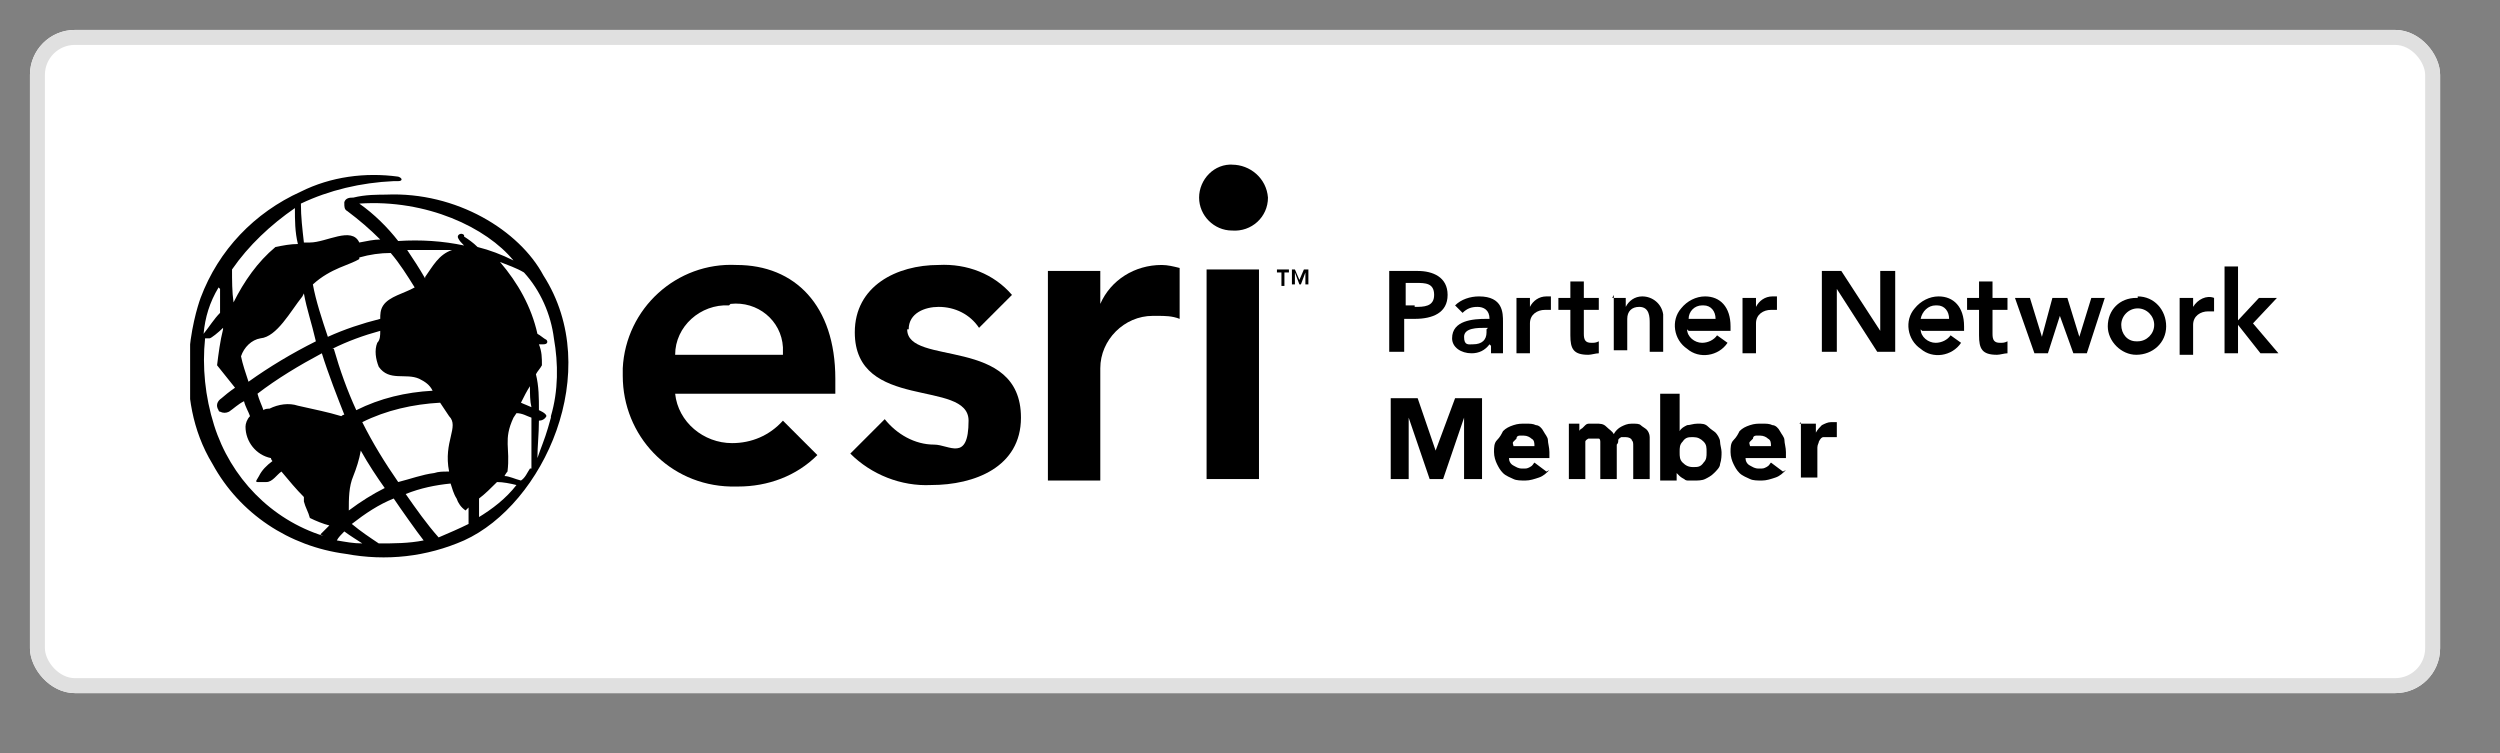 <?xml version="1.0" encoding="UTF-8"?>
<svg id="Layer_1" xmlns="http://www.w3.org/2000/svg" xmlns:xlink="http://www.w3.org/1999/xlink" version="1.1" viewBox="0 0 167 50.3">
  <rect x="0" y="0" width="167" height="50.3" fill="#808080" stroke="none"/>
  <!-- Generator: Adobe Illustrator 29.7.1, SVG Export Plug-In . SVG Version: 2.1.1 Build 8)  -->
  <defs>
    <style>
      .st0, .st1 {
        fill: none;
      }

      .st1 {
        stroke: #e0e0e0;
      }

      .st2 {
        fill: #fff;
      }

      .st3 {
        clip-path: url(#clippath);
      }
    </style>
    <clipPath id="clippath">
      <rect class="st0" x="12.7" y="11" width="139.5" height="26.3"/>
    </clipPath>
  </defs>
  <g id="Group_94">
    <g id="Group_84">
      <g id="Rectangle_141-2">
        <rect class="st2" x="2" y="2" width="161" height="44.3" rx="3" ry="3"/>
        <rect class="st1" x="2.5" y="2.5" width="160" height="43.3" rx="2.5" ry="2.5"/>
      </g>
      <g id="Group_100">
        <g class="st3">
          <g id="Group_98">
            <path id="Path_780" d="M82.3,11c1.2,0,2.3.9,2.4,2.2,0,0,0,0,0,0,0,1.3-1.1,2.3-2.4,2.2-1.2,0-2.2-1-2.2-2.2,0-1.2,1-2.3,2.3-2.2,0,0,0,0,0,0"/>
            <rect id="Rectangle_146" x="80.6" y="18" width="3.5" height="14"/>
            <path id="Path_781" d="M85.6,18.2h-.3v-.2h.8v.2h-.3v.9h-.2v-.9Z"/>
            <path id="Path_782" d="M86.2,18h.3l.3.7h0l.3-.7h.3v1h-.2v-.8h0l-.3.8h-.1l-.3-.8h0v.8h-.2v-1Z"/>
            <path id="Path_783" d="M78.8,17.9c-.4-.1-.8-.2-1.2-.2-1.8,0-3.4,1-4.1,2.6h0v-2.2h-3.5v14h3.5v-7.5c0-1.9,1.6-3.5,3.5-3.5,0,0,.2,0,.3,0,.5,0,1,0,1.5.2v-3.3Z"/>
            <path id="Path_784" d="M52.3,28.1c-.9,1-2.1,1.5-3.4,1.5-1.9,0-3.6-1.4-3.8-3.3h10.7v-1c0-4.9-2.7-7.6-6.6-7.6-4-.2-7.4,2.9-7.6,6.9,0,.2,0,.3,0,.5,0,4,3.1,7.3,7.2,7.4.2,0,.3,0,.5,0,2,0,3.9-.7,5.3-2.1l-2.2-2.2ZM48.8,20.3c1.8-.2,3.4,1.1,3.5,2.9,0,.2,0,.3,0,.5h-7.2c0-1.9,1.7-3.4,3.6-3.3"/>
            <path id="Path_785" d="M60.7,22c0-1.1,1.1-1.5,2-1.5,1.1,0,2.1.5,2.7,1.4l2.2-2.2c-1.2-1.4-3-2.1-4.9-2-2.8,0-5.6,1.4-5.6,4.5,0,5.3,7.6,3.1,7.6,5.9s-1.3,1.6-2.3,1.6c-1.3,0-2.5-.7-3.3-1.7l-2.3,2.3c1.4,1.4,3.4,2.2,5.4,2.1,2.9,0,6-1.2,6-4.5,0-5.5-7.6-3.4-7.6-5.9"/>
            <path id="Path_786" d="M92.9,18.1h1.8c1,0,2,.4,2,1.6s-1,1.6-2.2,1.6h-.7v2.2h-1v-5.4ZM94.5,20.5c.6,0,1.3,0,1.3-.8s-.6-.8-1.2-.8h-.7v1.5h.6Z"/>
            <path id="Path_787" d="M99.5,23h0c-.3.4-.7.6-1.2.6-.7,0-1.3-.4-1.3-1,0,0,0,0,0,0,0-1.2,1.4-1.3,2.3-1.3h.2c0-.6-.4-.8-.8-.8-.4,0-.7.1-1,.4l-.5-.5c.4-.4,1-.6,1.6-.6,1.6,0,1.6,1.1,1.6,1.7v2.1h-.8v-.5ZM99.4,21.9h-.2c-.5,0-1.4,0-1.4.6s.3.5.6.5c.6,0,.9-.3.9-.8v-.2Z"/>
            <path id="Path_788" d="M101.3,19.9h.9v.6h0c.2-.4.6-.7,1.1-.7.1,0,.2,0,.3,0v.9c-.1,0-.3,0-.4,0-.5,0-1,.3-1,.9,0,0,0,0,0,0v2h-.9v-3.7Z"/>
            <path id="Path_789" d="M104.1,20.7v-.8h.8v-1.1h.9v1.1h1v.8h-1v1.6c0,.4.1.6.5.6.2,0,.3,0,.5-.1v.8c-.2,0-.5.1-.7.1-1,0-1.2-.4-1.2-1.3v-1.7h-.8Z"/>
            <path id="Path_790" d="M107.7,19.9h.9v.6h0c.2-.4.6-.7,1.1-.7.7,0,1.3.5,1.4,1.2,0,0,0,.2,0,.2v2.3h-.9v-1.9c0-.4,0-1.1-.7-1.1-.5,0-.8.3-.8.8,0,0,0,0,0,.1v2h-.9v-3.7Z"/>
            <path id="Path_791" d="M112.7,22c0,.5.5.9,1,.9.4,0,.8-.2,1-.5l.7.5c-.6.9-1.9,1.1-2.7.4-.9-.6-1.1-1.9-.4-2.7.4-.5,1-.8,1.6-.8,1,0,1.7.7,1.7,2v.3h-2.8ZM114.6,21.3c0-.5-.3-.9-.8-.9,0,0,0,0-.1,0-.5,0-.9.4-.9.9h1.9Z"/>
            <path id="Path_792" d="M116.4,19.9h.9v.6h0c.2-.4.6-.7,1.1-.7.1,0,.2,0,.3,0v.9c-.1,0-.3,0-.4,0-.5,0-1,.3-1,.9,0,0,0,0,0,0v2h-.9v-3.7Z"/>
            <path id="Path_793" d="M121.7,18.1h1.3l2.6,4h0v-4h1v5.4h-1.2l-2.7-4.2h0v4.2h-1v-5.4Z"/>
            <path id="Path_794" d="M128.3,22c0,.5.5.9,1,.9.4,0,.8-.2,1-.5l.7.5c-.6.9-1.9,1.1-2.7.4-.9-.6-1.1-1.9-.4-2.7.4-.5,1-.8,1.6-.8,1,0,1.7.7,1.7,2v.3h-2.8ZM130.2,21.3c0-.5-.3-.9-.8-.9,0,0,0,0-.1,0-.5,0-.9.4-1,.9h1.9Z"/>
            <path id="Path_795" d="M131.4,20.7v-.8h.8v-1.1h.9v1.1h1v.8h-1v1.6c0,.4.1.6.5.6.2,0,.3,0,.5-.1v.8c-.2,0-.5.1-.7.1-1,0-1.2-.4-1.2-1.3v-1.7h-.8Z"/>
            <path id="Path_796" d="M134.6,19.9h1l.8,2.6h0l.7-2.6h1l.8,2.6h0l.8-2.6h.9l-1.2,3.7h-.9l-.9-2.5h0l-.8,2.5h-.9l-1.3-3.7Z"/>
            <path id="Path_797" d="M142.8,19.8c1.1,0,1.9.9,1.9,2,0,1.1-.9,1.9-2,1.9-1,0-1.9-.9-1.9-1.9,0-1.1.8-1.9,1.9-1.9,0,0,0,0,.1,0M142.8,22.8c.6,0,1.1-.5,1.1-1.1,0-.6-.5-1.1-1.1-1.1-.6,0-1.1.5-1.1,1.1,0,0,0,0,0,0,0,.6.4,1.1,1,1.1,0,0,0,0,0,0"/>
            <path id="Path_798" d="M145.6,19.9h.9v.6h0c.3-.5.9-.8,1.4-.6v.9c-.1,0-.3,0-.4,0-.5,0-1,.3-1,.9,0,0,0,0,0,0v2h-.9v-3.7Z"/>
            <path id="Path_799" d="M148.6,17.8h.9v3.6l1.4-1.5h1.2l-1.6,1.7,1.7,2h-1.2l-1.5-1.9h0v1.9h-.9v-5.8Z"/>
            <path id="Path_800" d="M26,13c-.8,0-1.6,0-2.4.2-.2,0-.5,0-.6.3,0,0,0,0,0,.1,0,.2,0,.4.2.5.8.6,1.5,1.2,2.2,1.9-.4,0-.9.1-1.4.2-.5-1.1-2.2,0-3.3,0-.1,0-.3,0-.4,0-.1-.9-.2-1.7-.2-2.6,1.9-.9,4-1.4,6.2-1.5h.3c.3,0,.3-.2,0-.3-2.2-.3-4.5,0-6.5,1-3.1,1.4-5.5,3.9-6.7,7.1-.4,1.1-2,6.5.8,11.1,1.8,3.3,5.1,5.5,8.9,6,2.7.5,5.4.2,7.9-.9,5.3-2.4,9.4-11.3,5.3-17.7-1.6-3-5.8-5.6-10.5-5.4M24,17.2c.7-.2,1.4-.3,2.1-.3.6.7,1.1,1.5,1.6,2.3-.7.4-1.7.6-2.1,1.2-.2.3-.2.6-.2.9-1.2.3-2.4.7-3.5,1.2-.4-1.2-.8-2.4-1-3.5,1.2-1.1,2.5-1.3,3.1-1.7M29.9,31.5c-.3,0-.6,0-.9.1-.8.1-1.6.4-2.4.6-.9-1.3-1.7-2.6-2.4-4,1.6-.8,3.4-1.2,5.2-1.3.2.3.4.6.6.9.7.7-.4,1.7,0,3.7M22.2,23.3c1-.5,2.1-.9,3.2-1.2,0,.3,0,.6-.2.8-.2.5-.1,1.1.1,1.6.7,1,1.8.4,2.7.8.4.2.7.4.9.8-1.8.1-3.5.5-5.1,1.3-.6-1.3-1.1-2.7-1.5-4.1M23,27.7c0,0-.1,0-.2.1-1-.3-1.6-.4-2.9-.7-.6-.2-1.3-.1-1.9.2-.1,0-.3,0-.4.1-.1-.3-.3-.7-.4-1.1,1.3-1,2.8-1.9,4.3-2.7.4,1.3,1.1,3.1,1.5,4.1M23.6,31.8c.2-.5.4-1.1.5-1.7.5.9,1.1,1.8,1.6,2.5-.8.4-1.6.9-2.4,1.5,0-.8,0-1.6.3-2.3M28.4,18.6s0,0,0,0c-.4-.7-.8-1.3-1.2-1.9,1,0,2,0,3,0-.9.3-1.3,1.1-1.8,1.8M20.3,19.6s0,0,0,0c.2,1.1.5,1.9.8,3.2-1.6.8-3.1,1.7-4.5,2.7-.2-.6-.4-1.2-.5-1.7.2-.6.7-1.1,1.3-1.2,1.1-.1,2-1.8,2.8-2.8M15.5,18c1.1-1.6,2.6-3,4.2-4.1,0,.8,0,1.6.2,2.4-.5,0-1,.1-1.5.2-1.2,1-2.1,2.3-2.8,3.7-.1-.7-.1-1.5-.1-2.2M14.7,19.3s0,1,0,1.6c-.4.4-.7.9-1.1,1.4.1-1.1.4-2.1,1-3.1M21.6,35.8c-3.5-1.1-6.2-3.9-7.3-7.4-.6-1.9-.8-3.9-.6-5.8.1,0,.2,0,.3,0,.1,0,.6-.4.9-.7,0,0,0,0,0,.1-.2.8-.3,1.6-.4,2.4.4.5.8,1,1.2,1.5-.3.2-.8.6-.9.7-.3.2-.4.5-.2.8,0,0,0,.1.1.1.2.1.4.1.6,0,.3-.2.6-.5,1-.7.1.4.3.7.4,1-.2.2-.3.5-.3.7,0,1,.7,1.9,1.7,2.1,0,0,0,0,0,0,0,0,0,.1.1.2-.4.3-.7.6-.9,1-.1.2-.3.4-.1.4.2,0,.4,0,.6,0,.4,0,.7-.5,1-.7.5.6,1,1.2,1.5,1.7,0,.1,0,.2,0,.3.1.4.3.7.4,1.1.4.2.9.4,1.3.5-.2.2-.4.4-.6.6M22.5,36.1c.1-.2.3-.4.5-.6.4.3.9.6,1.2.8-.6,0-1.1-.1-1.7-.2M25.3,36.3c-.6-.4-1.2-.8-1.8-1.3.9-.7,1.8-1.3,2.8-1.7.4.6,1.6,2.3,2,2.8-1,.2-2,.2-3,.2M31.3,35c-.6.3-1.3.6-2,.9-.8-.9-1.5-1.9-2.2-2.9,1-.4,2-.6,3-.7.1.3.2.7.4,1,.1.3.3.6.6.8,0,0,.1-.1.2-.2,0,.4,0,.8,0,1.1M31,15.7c-.2-.2-.5,0-.4.2.1.2.2.3.4.5-1.4-.3-2.9-.4-4.4-.3-.7-.9-1.6-1.8-2.6-2.5,4.5-.3,8.5,1.6,10.3,3.8-.8-.4-1.6-.7-2.4-.9-.3-.3-.6-.5-.9-.7M32,34.6c0-.4,0-.8,0-1.3.4-.3.8-.7,1.2-1.1.4,0,.9.1,1.3.2-.7.9-1.6,1.6-2.6,2.2M35.4,31.3c-.2.3-.3.6-.6.8-.4-.1-.8-.3-1.1-.3,0,0,.1-.2.2-.3.2-1.6-.3-2.1.4-3.6l.2-.3c.4,0,.7.2,1,.3,0,1.1,0,2.3,0,3.4M34.8,26.9c.2-.4.4-.8.6-1.1,0,.5,0,1,.1,1.4-.2-.1-.5-.2-.7-.3M36.8,27.9l-.2.7c-.2.7-.5,1.4-.7,2,0-.8.1-1.6.1-2.5.2,0,.4-.1.5-.3,0-.2-.5-.4-.5-.4,0-.8,0-1.6-.2-2.4.1-.2.3-.4.4-.6,0-.5,0-.9-.2-1.4,0,0,.2,0,.3,0,.3,0,.3-.2.2-.3-.2-.1-.4-.3-.6-.4-.4-1.8-1.3-3.4-2.5-4.8.5.2,1.1.4,1.6.7,1.1,1.2,1.8,2.8,2,4.4.3,1.7.3,3.5-.2,5.2"/>
            <g>
              <path d="M92.9,26.6h1.8l1.2,3.5h0l1.3-3.5h1.8v5.4h-1.2v-4.1h0l-1.4,4.1h-.9l-1.4-4.1h0v4.1h-1.2v-5.4Z"/>
              <path d="M103.5,31.4c-.2.2-.4.4-.7.5-.3.1-.6.2-.9.2s-.6,0-.8-.1-.5-.2-.7-.4c-.2-.2-.3-.4-.4-.6s-.2-.5-.2-.8,0-.6.2-.8.3-.4.4-.6c.2-.2.4-.3.7-.4s.5-.1.8-.1.5,0,.7.1c.2,0,.4.2.5.4.1.2.3.4.3.6s.1.5.1.8v.4h-2.7c0,.2.1.4.3.5.2.1.3.2.6.2s.3,0,.5-.1.2-.2.3-.3l.8.6ZM102.5,29.8c0-.2,0-.4-.2-.5-.1-.1-.3-.2-.5-.2s-.2,0-.3,0c0,0-.2,0-.2.2,0,0-.1.1-.2.2s0,.2,0,.3h1.5Z"/>
              <path d="M104.4,28.3h1.1v.5h0c0,0,0-.1.2-.2,0,0,.1-.1.2-.2s.2-.1.3-.1c.1,0,.2,0,.4,0,.3,0,.5,0,.7.2s.4.3.5.5c.1-.2.3-.4.5-.5.2-.1.4-.2.7-.2s.5,0,.6.1.3.2.4.3.2.3.2.5c0,.2,0,.4,0,.6v2.2h-1.1v-2.2c0-.2,0-.3-.1-.4,0-.1-.2-.2-.4-.2s-.2,0-.3,0c0,0-.2.1-.2.2s0,.2-.1.3c0,.1,0,.2,0,.3v2h-1.1v-2c0,0,0-.1,0-.2,0,0,0-.2,0-.3,0,0,0-.2-.1-.2,0,0-.2,0-.3,0s-.3,0-.4,0c0,0-.2.1-.2.2,0,0,0,.2,0,.3,0,.1,0,.2,0,.4v1.8h-1.1v-3.7Z"/>
              <path d="M111.1,26.3h1.1v2.5h0c.1-.2.3-.3.5-.4.2,0,.4-.1.7-.1s.5,0,.7.2.4.3.5.4.3.4.3.6c0,.2.1.5.1.7s0,.5-.1.8c0,.2-.2.4-.4.6-.2.2-.4.3-.6.4s-.5.1-.7.1-.3,0-.4,0c-.1,0-.2,0-.3-.1,0,0-.2-.1-.3-.2,0,0-.1-.1-.2-.2h0v.5h-1.1v-5.8ZM112.2,30.2c0,.3,0,.5.2.7.2.2.4.3.7.3s.5,0,.7-.3c.2-.2.2-.4.2-.7s0-.5-.2-.7c-.2-.2-.4-.3-.7-.3s-.5,0-.7.3c-.2.2-.2.4-.2.7Z"/>
              <path d="M119.3,31.4c-.2.2-.4.4-.7.5-.3.1-.6.2-.9.2s-.6,0-.8-.1-.5-.2-.7-.4c-.2-.2-.3-.4-.4-.6s-.2-.5-.2-.8,0-.6.2-.8.3-.4.4-.6c.2-.2.4-.3.7-.4s.5-.1.8-.1.5,0,.7.1c.2,0,.4.2.5.4.1.2.3.4.3.6s.1.5.1.8v.4h-2.7c0,.2.1.4.3.5.2.1.3.2.6.2s.3,0,.5-.1.2-.2.3-.3l.8.6ZM118.3,29.8c0-.2,0-.4-.2-.5-.1-.1-.3-.2-.5-.2s-.2,0-.3,0c0,0-.2,0-.2.2,0,0-.1.1-.2.2s0,.2,0,.3h1.5Z"/>
              <path d="M120.2,28.3h1.1v.6h0c.1-.2.3-.4.4-.5.2-.1.4-.2.6-.2s.1,0,.2,0c0,0,.1,0,.2,0v1c0,0-.2,0-.2,0,0,0-.2,0-.2,0-.2,0-.4,0-.5,0-.1,0-.2.1-.3.3,0,.1-.1.2-.1.4,0,.2,0,.3,0,.5v1.5h-1.1v-3.7Z"/>
            </g>
          </g>
        </g>
      </g>
    </g>
  </g>
</svg>